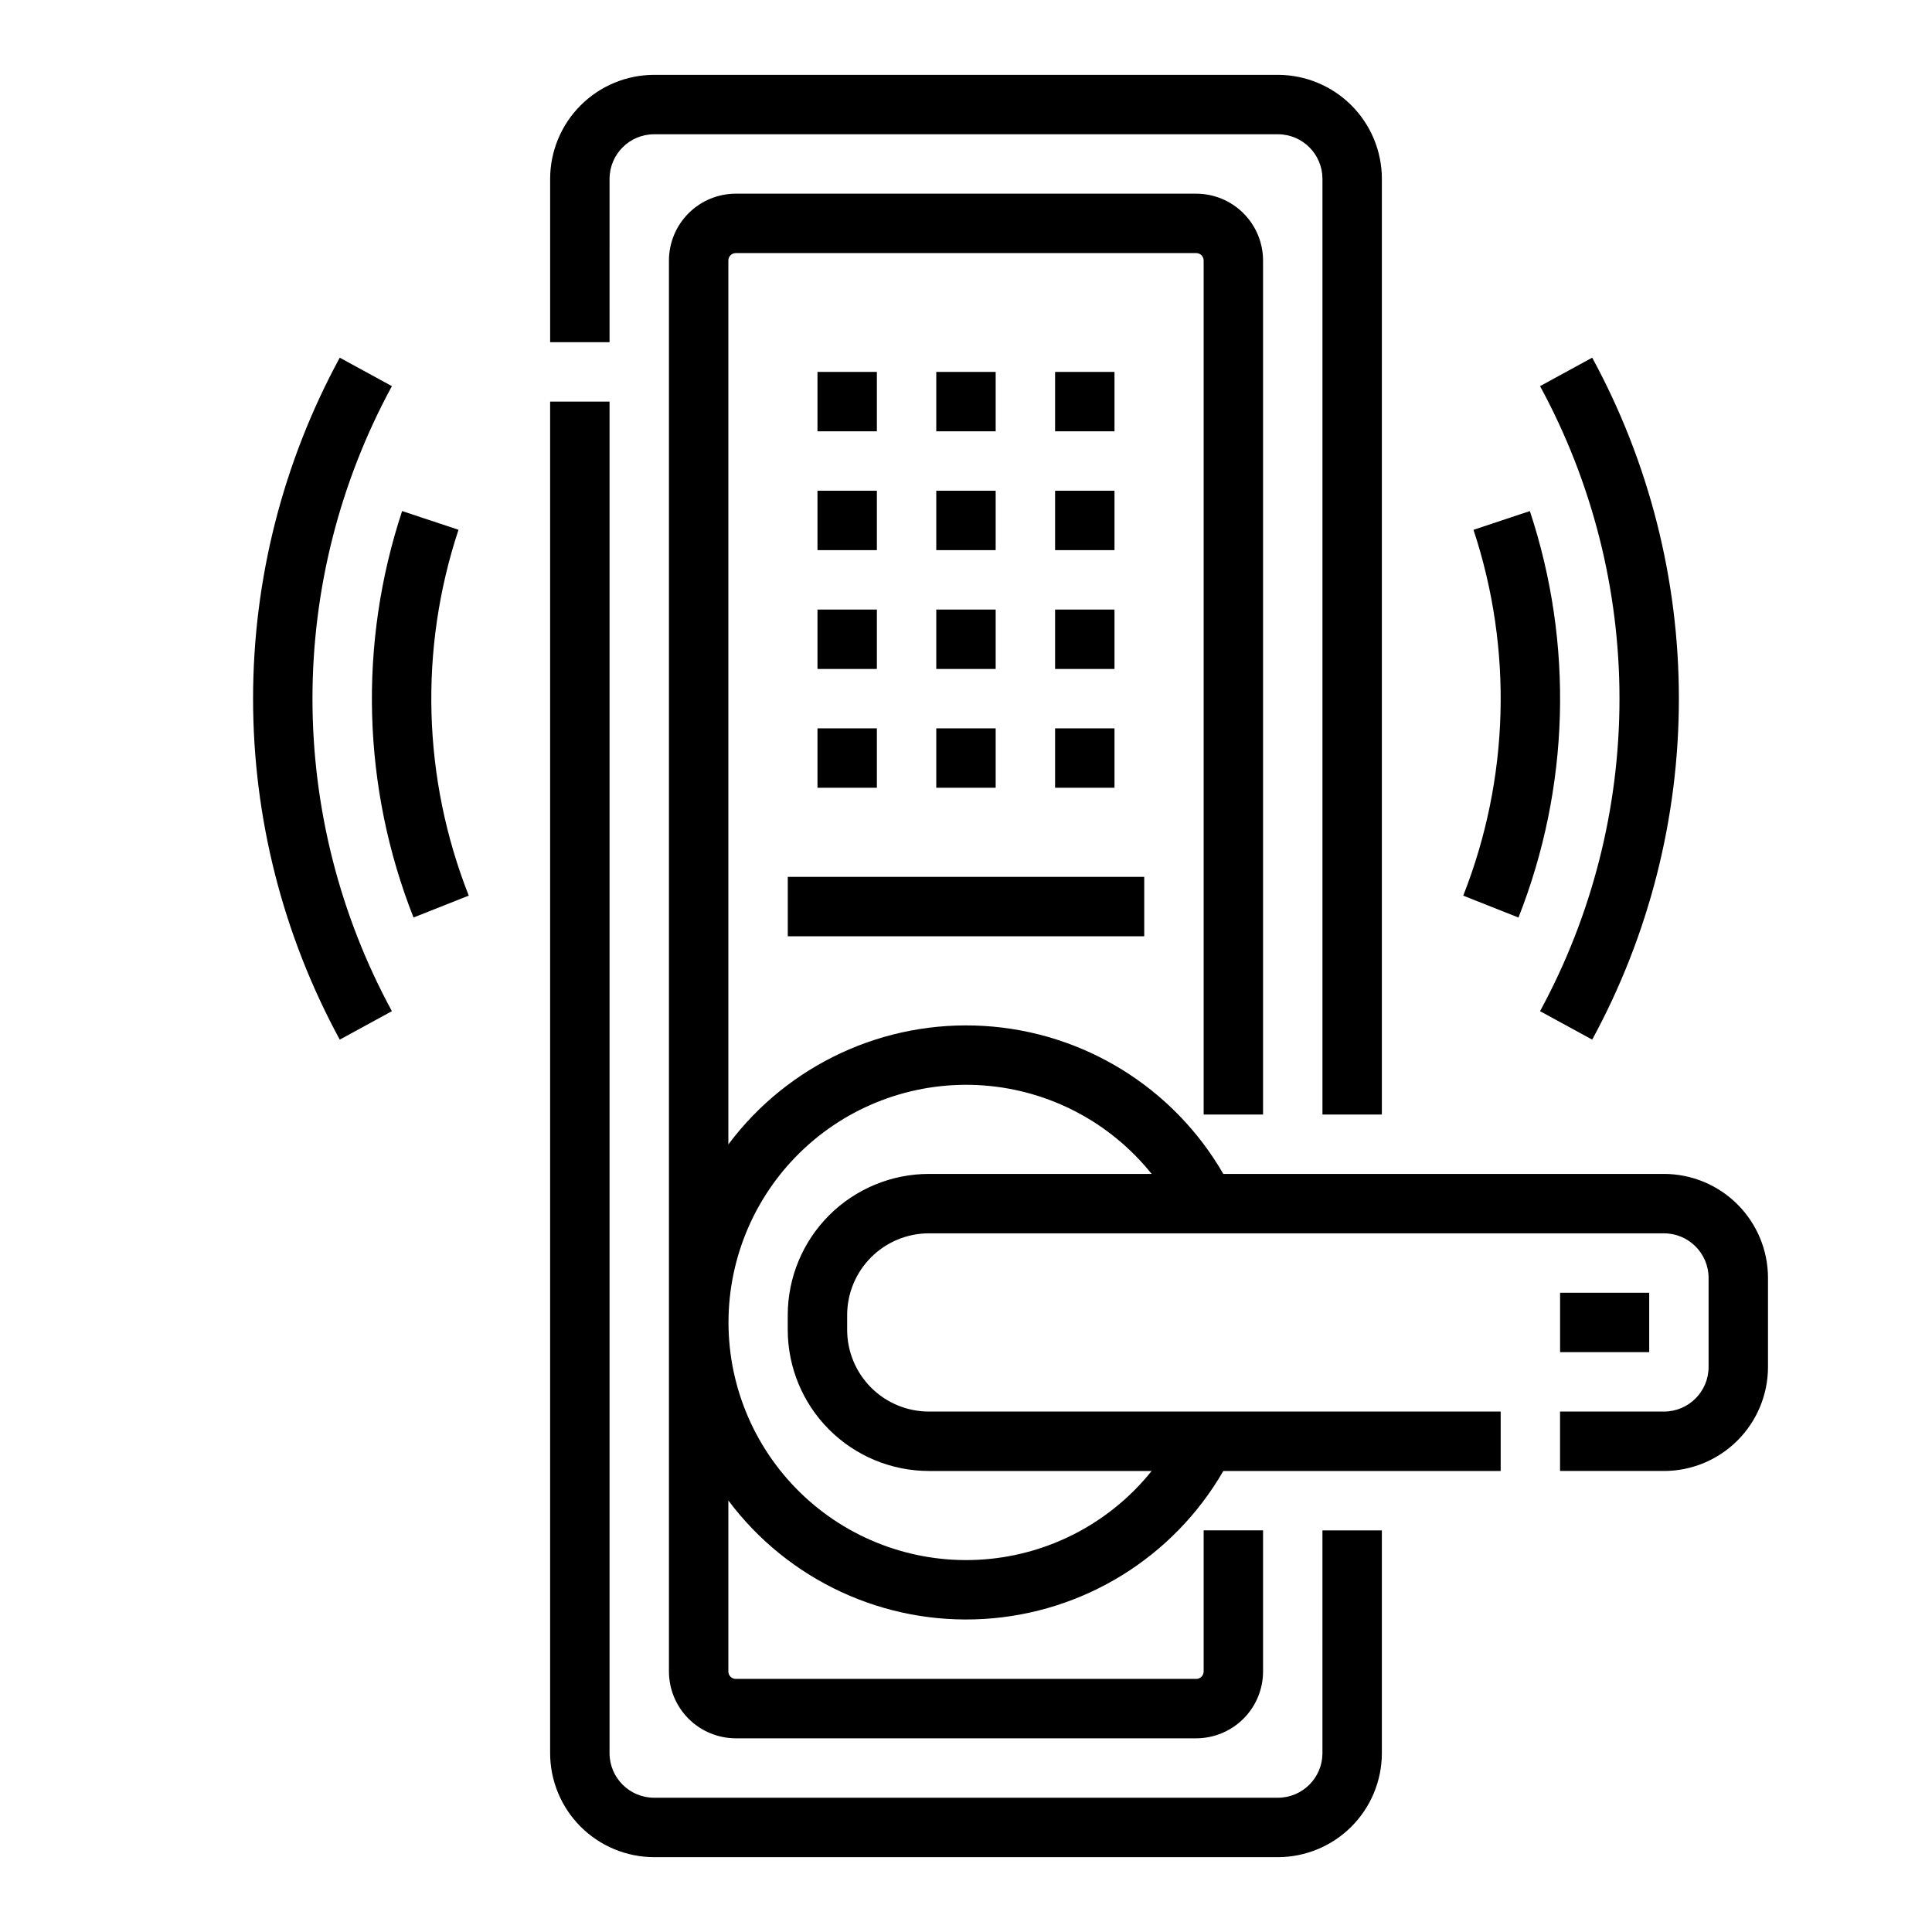 <?xml version="1.0" encoding="UTF-8"?>
<!-- The Best Svg Icon site in the world: iconSvg.co, Visit us! https://iconsvg.co -->
<svg fill="#000000" width="800px" height="800px" version="1.1" viewBox="144 144 512 512" xmlns="http://www.w3.org/2000/svg">
 <g>
  <path d="m305.54 191.39c0.008-6.519 5.289-11.801 11.809-11.809h165.31c6.516 0.008 11.801 5.289 11.805 11.809v247.97h15.742l0.004-247.97c-0.008-7.305-2.914-14.309-8.078-19.473-5.168-5.168-12.168-8.07-19.473-8.082h-165.31c-7.305 0.012-14.309 2.914-19.473 8.082-5.168 5.164-8.074 12.168-8.082 19.473v43.297h15.742z"/>
  <path d="m494.46 608.61c-0.004 6.519-5.289 11.801-11.805 11.809h-165.31c-6.519-0.008-11.801-5.289-11.809-11.809v-358.18h-15.746v358.18c0.008 7.305 2.914 14.309 8.082 19.477 5.164 5.164 12.168 8.07 19.473 8.078h165.31c7.305-0.008 14.305-2.914 19.473-8.078 5.164-5.168 8.07-12.172 8.078-19.477v-59.039h-15.746z"/>
  <path d="m584.99 455.1h-116.8c-13.227-22.91-37.074-37.645-63.48-39.219-26.406-1.574-51.836 10.223-67.688 31.398v-234.24c0-1.09 0.879-1.969 1.969-1.969h122.02c0.52 0 1.02 0.207 1.391 0.574 0.367 0.371 0.578 0.871 0.578 1.395v226.32h15.742v-226.32c-0.004-4.695-1.875-9.199-5.195-12.52-3.32-3.32-7.82-5.188-12.516-5.195h-122.02c-4.699 0.008-9.199 1.875-12.52 5.195-3.32 3.32-5.188 7.824-5.195 12.52v373.92c0.008 4.695 1.875 9.195 5.195 12.516 3.32 3.32 7.82 5.188 12.52 5.195h122.02c4.695-0.008 9.195-1.875 12.516-5.195 3.32-3.32 5.191-7.82 5.195-12.516v-37.395h-15.742v37.395c0 0.52-0.211 1.02-0.578 1.391-0.371 0.367-0.871 0.574-1.391 0.574h-122.02c-1.09 0-1.969-0.879-1.969-1.965v-45.316c15.852 21.176 41.281 32.973 67.688 31.398s50.254-16.309 63.48-39.219h73.504v-15.746h-151.54c-5.742-0.004-11.242-2.289-15.301-6.348-4.059-4.059-6.344-9.559-6.348-15.301v-3.938 0.004c0.004-5.742 2.289-11.242 6.348-15.301 4.059-4.059 9.559-6.344 15.301-6.348h194.83c6.516 0.008 11.801 5.289 11.809 11.809v23.617-0.004c-0.008 6.519-5.293 11.801-11.809 11.809h-27.555v15.742h27.551l0.004 0.004c7.305-0.008 14.309-2.914 19.473-8.082 5.164-5.164 8.07-12.168 8.078-19.473v-23.613c-0.008-7.305-2.914-14.309-8.078-19.473-5.164-5.168-12.168-8.074-19.473-8.082zm-232.23 37.395v3.938-0.004c0.012 9.914 3.953 19.418 10.965 26.43 7.012 7.008 16.516 10.953 26.43 10.965h59.039c-10.941 13.664-27.078 22.16-44.535 23.445-17.461 1.285-34.664-4.754-47.492-16.668-12.824-11.918-20.109-28.633-20.109-46.141 0-17.504 7.285-34.219 20.109-46.137 12.828-11.914 30.031-17.953 47.492-16.668 17.457 1.285 33.594 9.781 44.535 23.445h-59.039c-9.914 0.012-19.418 3.957-26.43 10.965-7.012 7.012-10.953 16.516-10.965 26.43z"/>
  <path d="m557.44 486.59h23.617v15.742h-23.617z"/>
  <path d="m392.12 242.56h15.742v15.742h-15.742z"/>
  <path d="m423.61 242.56h15.742v15.742h-15.742z"/>
  <path d="m360.64 242.56h15.742v15.742h-15.742z"/>
  <path d="m392.12 274.05h15.742v15.742h-15.742z"/>
  <path d="m423.61 274.05h15.742v15.742h-15.742z"/>
  <path d="m360.64 274.05h15.742v15.742h-15.742z"/>
  <path d="m392.12 305.54h15.742v15.742h-15.742z"/>
  <path d="m423.61 305.54h15.742v15.742h-15.742z"/>
  <path d="m360.64 305.54h15.742v15.742h-15.742z"/>
  <path d="m392.12 337.02h15.742v15.742h-15.742z"/>
  <path d="m423.61 337.02h15.742v15.742h-15.742z"/>
  <path d="m360.64 337.02h15.742v15.742h-15.742z"/>
  <path d="m352.77 376.38h94.465v15.742h-94.465z"/>
  <path d="m247.86 246.33-13.82-7.539c-15.074 27.73-22.973 58.797-22.973 90.359 0 31.566 7.898 62.633 22.973 90.363l13.82-7.543v0.004c-13.812-25.422-21.051-53.891-21.051-82.824 0-28.93 7.238-57.398 21.051-82.82z"/>
  <path d="m265.51 284.4-14.938-4.969h-0.004c-11.637 35.152-10.57 73.277 3.019 107.72l14.637-5.805c-12.227-31.004-13.188-65.312-2.715-96.953z"/>
  <path d="m552.13 411.97 13.82 7.543v-0.004c15.078-27.73 22.973-58.797 22.973-90.363 0-31.562-7.894-62.629-22.973-90.359l-13.82 7.543v-0.004c13.812 25.422 21.051 53.891 21.051 82.82 0 28.934-7.238 57.402-21.051 82.824z"/>
  <path d="m546.41 387.16c13.59-34.445 14.66-72.57 3.019-107.72l-14.938 4.969c10.469 31.637 9.508 65.945-2.719 96.949z"/>
 </g>
</svg>